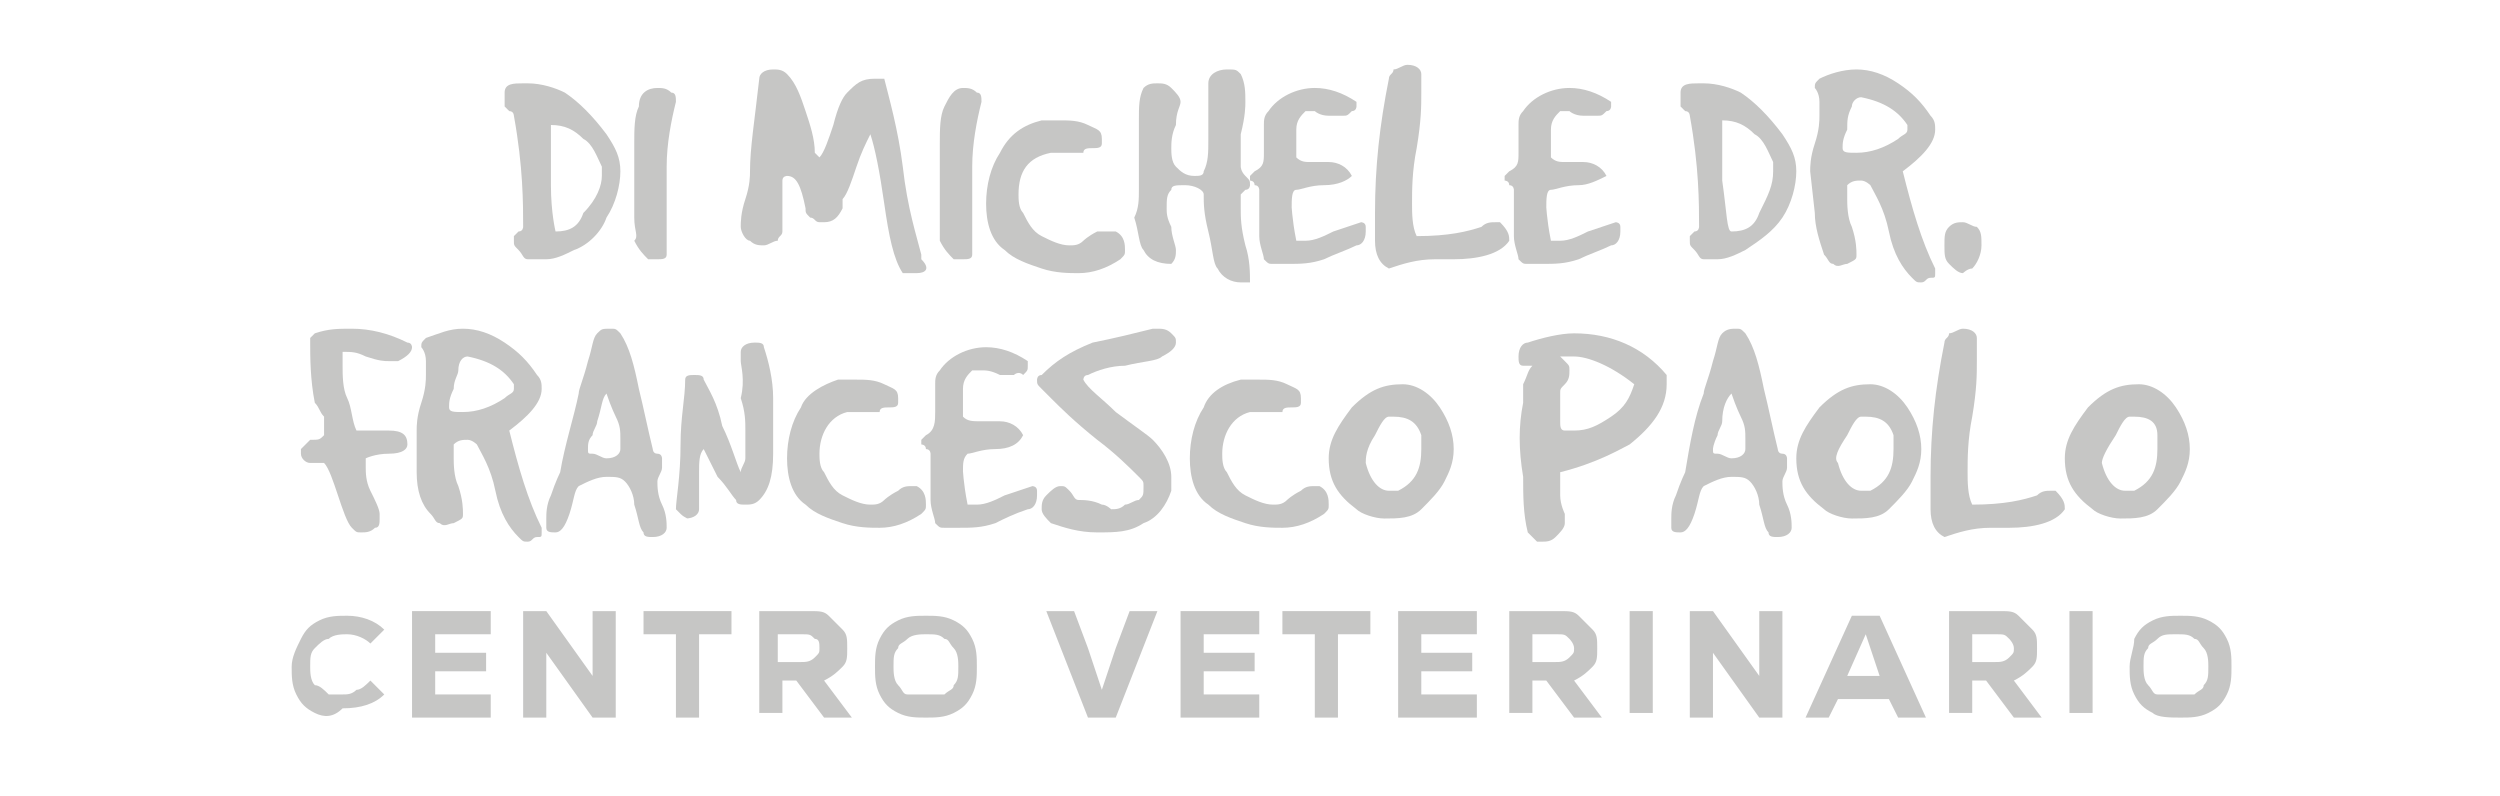 <?xml version="1.0" encoding="UTF-8"?>
<!-- Generator: Adobe Illustrator 24.1.2, SVG Export Plug-In . SVG Version: 6.00 Build 0)  -->
<svg xmlns="http://www.w3.org/2000/svg" xmlns:xlink="http://www.w3.org/1999/xlink" version="1.1" id="Livello_1" x="0px" y="0px" viewBox="0 0 54 17.2" style="enable-background:new 0 0 54 17.2;" xml:space="preserve">
<style type="text/css">
	.st0{fill:#C6C6C5;}
</style>
<path class="st0" d="M11.4,5.6c-0.1,0-0.1-0.1-0.2-0.2c-0.1-0.1-0.1-0.1-0.1-0.2c0,0,0,0,0-0.1c0,0,0.1-0.1,0.1-0.1  c0.1,0,0.1-0.1,0.1-0.1c0-0.5,0-1.3-0.2-2.4c0,0,0-0.1-0.1-0.1l-0.1-0.1V2c0-0.2,0.2-0.2,0.4-0.2c0,0,0.1,0,0.1,0  c0.3,0,0.6,0.1,0.8,0.2c0.3,0.2,0.6,0.5,0.9,0.9c0.2,0.3,0.3,0.5,0.3,0.8c0,0.3-0.1,0.7-0.3,1C13,5,12.7,5.3,12.4,5.4  c-0.2,0.1-0.4,0.2-0.6,0.2C11.6,5.6,11.5,5.6,11.4,5.6 M12,5C12,5,12.1,5,12,5c0.3,0,0.5-0.1,0.6-0.4C12.9,4.3,13,4,13,3.8  c0-0.1,0-0.2,0-0.2c-0.1-0.2-0.2-0.5-0.4-0.6c-0.2-0.2-0.4-0.3-0.7-0.3c0,0.2,0,0.6,0,1.3C11.9,4.6,12,5,12,5"></path>
<path class="st0" d="M13.7,4.7c0,0,0-0.3,0-0.8c0-0.3,0-0.6,0-0.8c0-0.3,0-0.6,0.1-0.8c0-0.3,0.2-0.4,0.4-0.4c0.1,0,0.2,0,0.3,0.1  c0.1,0,0.1,0.1,0.1,0.2c0,0,0,0,0,0c-0.1,0.4-0.2,0.9-0.2,1.4c0,0.2,0,0.5,0,1c0,0.4,0,0.7,0,0.9c0,0.1-0.1,0.1-0.2,0.1  c-0.1,0-0.1,0-0.2,0c-0.1-0.1-0.2-0.2-0.3-0.4C13.8,5.1,13.7,5,13.7,4.7"></path>
<path class="st0" d="M19.8,5.9c-0.2,0-0.3,0-0.3,0c-0.2-0.3-0.3-0.8-0.4-1.5c-0.1-0.7-0.2-1.2-0.3-1.5c-0.1,0.2-0.2,0.4-0.3,0.7  c-0.1,0.3-0.2,0.6-0.3,0.7c0,0,0,0.1,0,0.1c0,0.1,0,0.1,0,0.1c-0.1,0.2-0.2,0.3-0.4,0.3c-0.1,0-0.1,0-0.1,0c-0.1,0-0.1-0.1-0.2-0.1  c-0.1-0.1-0.1-0.1-0.1-0.2C17.3,4,17.2,3.8,17,3.8c0,0-0.1,0-0.1,0.1c0,0,0,0.1,0,0.1c0,0.1,0,0.1,0,0.1c0,0.1,0,0.1,0,0.2  c0,0.1,0,0.2,0,0.2c0,0,0,0.1,0,0.2c0,0.1,0,0.2,0,0.2c0,0,0,0.1,0,0.1c0,0.1-0.1,0.1-0.1,0.2c-0.1,0-0.2,0.1-0.3,0.1  c-0.1,0-0.2,0-0.3-0.1C16.1,5.2,16,5,16,4.9c0-0.1,0-0.3,0.1-0.6c0.1-0.3,0.1-0.5,0.1-0.6c0-0.5,0.1-1.1,0.2-2  c0-0.1,0.1-0.2,0.3-0.2c0.1,0,0.2,0,0.3,0.1c0.2,0.2,0.3,0.5,0.4,0.8c0.1,0.3,0.2,0.6,0.2,0.9c0.1,0.1,0.1,0.1,0.1,0.1  c0.1-0.1,0.2-0.4,0.3-0.7c0.1-0.4,0.2-0.6,0.3-0.7c0.2-0.2,0.3-0.3,0.6-0.3c0.1,0,0.1,0,0.2,0c0.1,0.4,0.3,1.1,0.4,1.9  c0.1,0.9,0.3,1.5,0.4,1.9c0,0,0,0,0,0.1C20.1,5.8,20,5.9,19.8,5.9"></path>
<path class="st0" d="M20.3,4.7c0,0,0-0.3,0-0.8c0-0.3,0-0.6,0-0.8c0-0.3,0-0.6,0.1-0.8s0.2-0.4,0.4-0.4c0.1,0,0.2,0,0.3,0.1  c0.1,0,0.1,0.1,0.1,0.2c0,0,0,0,0,0C21.1,2.6,21,3.1,21,3.6c0,0.2,0,0.5,0,1c0,0.4,0,0.7,0,0.9c0,0.1-0.1,0.1-0.2,0.1  c-0.1,0-0.1,0-0.2,0c-0.1-0.1-0.2-0.2-0.3-0.4C20.3,5.1,20.3,5,20.3,4.7"></path>
<path class="st0" d="M22.5,2.6c0.1,0,0.2,0,0.4,0c0.2,0,0.4,0,0.6,0.1c0.2,0.1,0.3,0.1,0.3,0.3c0,0,0,0.1,0,0.1  c0,0.1-0.1,0.1-0.2,0.1c-0.1,0-0.2,0-0.2,0.1c0,0-0.1,0-0.1,0c-0.1,0-0.1,0-0.3,0c-0.1,0-0.2,0-0.2,0c0,0-0.1,0-0.1,0  C22.2,3.4,22,3.7,22,4.2c0,0.1,0,0.3,0.1,0.4c0.1,0.2,0.2,0.4,0.4,0.5c0.2,0.1,0.4,0.2,0.6,0.2c0.1,0,0.2,0,0.3-0.1  c0,0,0.1-0.1,0.3-0.2C23.8,5,23.9,5,24,5c0,0,0.1,0,0.1,0c0.2,0.1,0.2,0.3,0.2,0.4c0,0.1,0,0.1-0.1,0.2c-0.3,0.2-0.6,0.3-0.9,0.3  c-0.2,0-0.5,0-0.8-0.1c-0.3-0.1-0.6-0.2-0.8-0.4c-0.3-0.2-0.4-0.6-0.4-1c0-0.4,0.1-0.8,0.3-1.1C21.8,2.9,22.1,2.7,22.5,2.6"></path>
<path class="st0" d="M24.6,4.1c0,0,0-0.1,0-0.2c0-0.1,0-0.1,0-0.1c0,0,0-0.1,0-0.2c0-0.1,0-0.2,0-0.2c0-0.1,0-0.2,0-0.4  c0-0.2,0-0.4,0-0.4c0-0.3,0-0.5,0.1-0.7c0.1-0.1,0.2-0.1,0.3-0.1c0.1,0,0.2,0,0.3,0.1c0.1,0.1,0.2,0.2,0.2,0.3  c0,0.1-0.1,0.2-0.1,0.5c-0.1,0.2-0.1,0.4-0.1,0.5c0,0.1,0,0.3,0.1,0.4c0.1,0.1,0.2,0.2,0.4,0.2c0.1,0,0.2,0,0.2-0.1  c0.1-0.2,0.1-0.4,0.1-0.7V2.5V2.3c0-0.2,0-0.3,0-0.5c0-0.2,0.2-0.3,0.4-0.3c0.2,0,0.2,0,0.3,0.1c0.1,0.2,0.1,0.4,0.1,0.6  c0,0.1,0,0.3-0.1,0.7c0,0.3,0,0.5,0,0.7c0,0,0,0.1,0.1,0.2C27,3.9,27,3.9,27,4c0,0,0,0.1-0.1,0.1c-0.1,0.1-0.1,0.1-0.1,0.1  c0,0.1,0,0.2,0,0.3c0,0.2,0,0.4,0.1,0.8c0.1,0.3,0.1,0.6,0.1,0.8c-0.1,0-0.1,0-0.2,0c-0.2,0-0.4-0.1-0.5-0.3  c-0.1-0.1-0.1-0.4-0.2-0.8c-0.1-0.4-0.1-0.6-0.1-0.8c0-0.1-0.2-0.2-0.4-0.2c-0.2,0-0.3,0-0.3,0.1c-0.1,0.1-0.1,0.2-0.1,0.4  c0,0.1,0,0.2,0.1,0.4c0,0.2,0.1,0.4,0.1,0.5c0,0.1,0,0.2-0.1,0.3c-0.3,0-0.5-0.1-0.6-0.3c-0.1-0.1-0.1-0.4-0.2-0.7  C24.6,4.5,24.6,4.3,24.6,4.1"></path>
<path class="st0" d="M27.3,3.3c0-0.1,0-0.2,0-0.3c0-0.2,0-0.3,0-0.3c0-0.1,0-0.2,0.1-0.3c0.2-0.3,0.6-0.5,1-0.5  c0.3,0,0.6,0.1,0.9,0.3c0,0,0,0.1,0,0.1c0,0,0,0.1-0.1,0.1c-0.1,0.1-0.1,0.1-0.2,0.1c-0.1,0-0.2,0-0.3,0c-0.2,0-0.3-0.1-0.3-0.1  c-0.1,0-0.1,0-0.2,0c-0.1,0.1-0.2,0.2-0.2,0.4c0,0,0,0.1,0,0.2c0,0.1,0,0.2,0,0.2c0,0.1,0,0.2,0,0.2c0.1,0.1,0.2,0.1,0.3,0.1  c0,0,0.1,0,0.2,0c0.1,0,0.2,0,0.2,0c0.2,0,0.4,0.1,0.5,0.3C29.1,3.9,28.9,4,28.6,4c-0.3,0-0.5,0.1-0.6,0.1s-0.1,0.2-0.1,0.4  c0-0.1,0,0.2,0.1,0.7c0.1,0,0.1,0,0.2,0c0.2,0,0.4-0.1,0.6-0.2c0.3-0.1,0.6-0.2,0.6-0.2c0,0,0.1,0,0.1,0.1c0,0,0,0.1,0,0.1  c0,0.2-0.1,0.3-0.2,0.3c-0.2,0.1-0.5,0.2-0.7,0.3c-0.3,0.1-0.5,0.1-0.8,0.1c-0.1,0-0.2,0-0.3,0c-0.1,0-0.1,0-0.2-0.1  c0-0.1-0.1-0.3-0.1-0.5c0-0.1,0-0.2,0-0.3c0-0.1,0-0.2,0-0.3c0-0.2,0-0.3,0-0.4c0,0,0-0.1-0.1-0.1c0-0.1-0.1-0.1-0.1-0.1  c0,0,0-0.1,0-0.1l0.1-0.1C27.3,3.6,27.3,3.5,27.3,3.3"></path>
<path class="st0" d="M29.7,4.6c0-1,0.1-1.9,0.3-2.9c0-0.1,0.1-0.1,0.1-0.2c0.1,0,0.2-0.1,0.3-0.1c0.2,0,0.3,0.1,0.3,0.2  c0,0.1,0,0.3,0,0.4c0,0.3,0,0.6-0.1,1.2c-0.1,0.5-0.1,0.9-0.1,1.2c0,0.2,0,0.5,0.1,0.7c0.7,0,1.1-0.1,1.4-0.2  c0.1-0.1,0.2-0.1,0.3-0.1c0.1,0,0.1,0,0.1,0c0.2,0.2,0.2,0.3,0.2,0.4c0,0,0,0,0,0c-0.2,0.3-0.7,0.4-1.2,0.4h-0.4  c-0.4,0-0.7,0.1-1,0.2c-0.2-0.1-0.3-0.3-0.3-0.6c0-0.1,0-0.2,0-0.3C29.7,4.8,29.7,4.7,29.7,4.6"></path>
<path class="st0" d="M32.8,3.3c0-0.1,0-0.2,0-0.3c0-0.2,0-0.3,0-0.3c0-0.1,0-0.2,0.1-0.3c0.2-0.3,0.6-0.5,1-0.5  c0.3,0,0.6,0.1,0.9,0.3c0,0,0,0.1,0,0.1c0,0,0,0.1-0.1,0.1c-0.1,0.1-0.1,0.1-0.2,0.1c-0.1,0-0.2,0-0.3,0c-0.2,0-0.3-0.1-0.3-0.1  c-0.1,0-0.1,0-0.2,0c-0.1,0.1-0.2,0.2-0.2,0.4c0,0,0,0.1,0,0.2c0,0.1,0,0.2,0,0.2c0,0.1,0,0.2,0,0.2c0.1,0.1,0.2,0.1,0.3,0.1  c0,0,0.1,0,0.2,0c0.1,0,0.2,0,0.2,0c0.2,0,0.4,0.1,0.5,0.3C34.5,3.9,34.3,4,34.1,4c-0.3,0-0.5,0.1-0.6,0.1s-0.1,0.2-0.1,0.4  c0-0.1,0,0.2,0.1,0.7c0.1,0,0.1,0,0.2,0c0.2,0,0.4-0.1,0.6-0.2c0.3-0.1,0.6-0.2,0.6-0.2c0,0,0.1,0,0.1,0.1c0,0,0,0.1,0,0.1  c0,0.2-0.1,0.3-0.2,0.3c-0.2,0.1-0.5,0.2-0.7,0.3c-0.3,0.1-0.5,0.1-0.8,0.1c-0.1,0-0.2,0-0.3,0c-0.1,0-0.1,0-0.2-0.1  c0-0.1-0.1-0.3-0.1-0.5c0-0.1,0-0.2,0-0.3c0-0.1,0-0.2,0-0.3c0-0.2,0-0.3,0-0.4c0,0,0-0.1-0.1-0.1c0-0.1-0.1-0.1-0.1-0.1  c0,0,0-0.1,0-0.1l0.1-0.1C32.8,3.6,32.8,3.5,32.8,3.3"></path>
<path class="st0" d="M36.8,5.6c-0.1,0-0.1-0.1-0.2-0.2c-0.1-0.1-0.1-0.1-0.1-0.2c0,0,0,0,0-0.1c0,0,0.1-0.1,0.1-0.1  c0.1,0,0.1-0.1,0.1-0.1c0-0.5,0-1.3-0.2-2.4c0,0,0-0.1-0.1-0.1l-0.1-0.1V2c0-0.2,0.2-0.2,0.4-0.2c0,0,0.1,0,0.1,0  c0.3,0,0.6,0.1,0.8,0.2c0.3,0.2,0.6,0.5,0.9,0.9c0.2,0.3,0.3,0.5,0.3,0.8c0,0.3-0.1,0.7-0.3,1c-0.2,0.3-0.5,0.5-0.8,0.7  c-0.2,0.1-0.4,0.2-0.6,0.2C37,5.6,36.9,5.6,36.8,5.6 M37.4,5C37.4,5,37.4,5,37.4,5c0.3,0,0.5-0.1,0.6-0.4c0.2-0.4,0.3-0.6,0.3-0.9  c0-0.1,0-0.2,0-0.2c-0.1-0.2-0.2-0.5-0.4-0.6c-0.2-0.2-0.4-0.3-0.7-0.3c0,0.2,0,0.6,0,1.3C37.3,4.6,37.3,5,37.4,5"></path>
<path class="st0" d="M39.1,3.7c0-0.1,0-0.3,0.1-0.6c0.1-0.3,0.1-0.5,0.1-0.6c0-0.1,0-0.2,0-0.3c0-0.2-0.1-0.3-0.1-0.3  c0-0.1,0-0.1,0.1-0.2c0.2-0.1,0.5-0.2,0.8-0.2c0.3,0,0.6,0.1,0.9,0.3c0.3,0.2,0.5,0.4,0.7,0.7c0.1,0.1,0.1,0.2,0.1,0.3  c0,0.3-0.3,0.6-0.7,0.9c0.2,0.8,0.4,1.5,0.7,2.1c0,0,0,0,0,0.1c0,0.1,0,0.1-0.1,0.1c-0.1,0-0.1,0.1-0.2,0.1c-0.1,0-0.1,0-0.2-0.1  c-0.2-0.2-0.4-0.5-0.5-1c-0.1-0.5-0.3-0.8-0.4-1c0,0-0.1-0.1-0.2-0.1c-0.1,0-0.2,0-0.3,0.1c0,0.1,0,0.2,0,0.3c0,0.1,0,0.4,0.1,0.6  c0.1,0.3,0.1,0.5,0.1,0.6c0,0.1,0,0.1-0.2,0.2c-0.1,0-0.2,0.1-0.3,0c-0.1,0-0.1-0.1-0.2-0.2c-0.1-0.3-0.2-0.6-0.2-0.9 M39.9,2.8  c-0.1,0.2-0.1,0.3-0.1,0.4c0,0.1,0.1,0.1,0.3,0.1c0.3,0,0.6-0.1,0.9-0.3c0.1-0.1,0.2-0.1,0.2-0.2c0,0,0,0,0-0.1  c-0.2-0.3-0.5-0.5-1-0.6c-0.1,0-0.2,0.1-0.2,0.2C39.9,2.5,39.9,2.6,39.9,2.8"></path>
<path class="st0" d="M42.7,4.9c0.1,0.1,0.1,0.2,0.1,0.4c0,0.2-0.1,0.4-0.2,0.5c-0.1,0-0.2,0.1-0.2,0.1c-0.1,0-0.2-0.1-0.3-0.2  C42,5.6,42,5.5,42,5.3c0-0.2,0-0.3,0.1-0.4c0.1-0.1,0.2-0.1,0.3-0.1C42.5,4.8,42.6,4.9,42.7,4.9"></path>
<path class="st0" d="M6.8,8.7C6.7,8.2,6.7,7.7,6.7,7.4c0,0,0-0.1,0-0.1c0,0,0.1-0.1,0.1-0.1c0.3-0.1,0.5-0.1,0.8-0.1  c0.4,0,0.8,0.1,1.2,0.3c0.1,0,0.1,0.1,0.1,0.1c0,0.1-0.1,0.2-0.3,0.3c-0.1,0-0.1,0-0.2,0c-0.1,0-0.2,0-0.5-0.1  C7.7,7.6,7.6,7.6,7.4,7.6c0,0.1,0,0.2,0,0.3c0,0.2,0,0.5,0.1,0.7c0.1,0.2,0.1,0.5,0.2,0.7c0.1,0,0.2,0,0.3,0c0.2,0,0.3,0,0.4,0  c0.3,0,0.4,0.1,0.4,0.3c0,0.1-0.1,0.2-0.4,0.2c-0.3,0-0.5,0.1-0.5,0.1c0,0.1,0,0.1,0,0.2c0,0.1,0,0.3,0.1,0.5  c0.1,0.2,0.2,0.4,0.2,0.5c0,0,0,0.1,0,0.1c0,0.1,0,0.2-0.1,0.2c-0.1,0.1-0.2,0.1-0.3,0.1c-0.1,0-0.1,0-0.2-0.1  c-0.1-0.1-0.2-0.4-0.3-0.7c-0.1-0.3-0.2-0.6-0.3-0.7c0,0,0,0,0,0c0,0,0,0-0.1,0c-0.1,0-0.1,0-0.2,0c-0.1,0-0.2-0.1-0.2-0.2  c0,0,0-0.1,0-0.1c0,0,0.1-0.1,0.2-0.2C6.9,9.5,6.9,9.5,7,9.4c0,0,0-0.1,0-0.1c0-0.1,0-0.2,0-0.3C6.9,8.9,6.9,8.8,6.8,8.7"></path>
<path class="st0" d="M9,9.3c0-0.1,0-0.3,0.1-0.6c0.1-0.3,0.1-0.5,0.1-0.6c0-0.1,0-0.2,0-0.3c0-0.2-0.1-0.3-0.1-0.3  c0-0.1,0-0.1,0.1-0.2C9.5,7.2,9.7,7.1,10,7.1c0.3,0,0.6,0.1,0.9,0.3c0.3,0.2,0.5,0.4,0.7,0.7c0.1,0.1,0.1,0.2,0.1,0.3  c0,0.3-0.3,0.6-0.7,0.9c0.2,0.8,0.4,1.5,0.7,2.1c0,0,0,0,0,0.1c0,0.1,0,0.1-0.1,0.1c-0.1,0-0.1,0.1-0.2,0.1c-0.1,0-0.1,0-0.2-0.1  c-0.2-0.2-0.4-0.5-0.5-1c-0.1-0.5-0.3-0.8-0.4-1c0,0-0.1-0.1-0.2-0.1c-0.1,0-0.2,0-0.3,0.1c0,0.1,0,0.2,0,0.3c0,0.1,0,0.4,0.1,0.6  c0.1,0.3,0.1,0.5,0.1,0.6c0,0.1,0,0.1-0.2,0.2c-0.1,0-0.2,0.1-0.3,0c-0.1,0-0.1-0.1-0.2-0.2C9.1,10.9,9,10.6,9,10.2 M9.8,8.4  C9.7,8.6,9.7,8.7,9.7,8.8c0,0.1,0.1,0.1,0.3,0.1c0.3,0,0.6-0.1,0.9-0.3c0.1-0.1,0.2-0.1,0.2-0.2c0,0,0,0,0-0.1  c-0.2-0.3-0.5-0.5-1-0.6C10,7.7,9.9,7.8,9.9,8C9.9,8.1,9.8,8.2,9.8,8.4"></path>
<path class="st0" d="M12.5,8.5c0-0.1,0.1-0.3,0.2-0.7c0.1-0.3,0.1-0.5,0.2-0.6c0.1-0.1,0.1-0.1,0.3-0.1c0.1,0,0.1,0,0.2,0.1  c0.2,0.3,0.3,0.7,0.4,1.2c0.1,0.4,0.2,0.9,0.3,1.3c0,0,0,0.1,0.1,0.1c0.1,0,0.1,0.1,0.1,0.1c0,0,0,0.1,0,0.1c0,0,0,0.1,0,0.1  c0,0.1-0.1,0.2-0.1,0.3c0,0.1,0,0.3,0.1,0.5c0.1,0.2,0.1,0.4,0.1,0.5c0,0.1-0.1,0.2-0.3,0.2c-0.1,0-0.2,0-0.2-0.1  c-0.1-0.1-0.1-0.3-0.2-0.6c0-0.2-0.1-0.4-0.2-0.5c-0.1-0.1-0.2-0.1-0.4-0.1c-0.2,0-0.4,0.1-0.6,0.2c-0.1,0.1-0.1,0.3-0.2,0.6  c-0.1,0.3-0.2,0.4-0.3,0.4c-0.1,0-0.2,0-0.2-0.1c0-0.1,0-0.1,0-0.2c0-0.1,0-0.3,0.1-0.5c0.1-0.3,0.2-0.5,0.2-0.5  C12.2,9.6,12.4,9,12.5,8.5 M12.9,9.1c0,0.1-0.1,0.2-0.1,0.3c-0.1,0.1-0.1,0.2-0.1,0.3c0,0.1,0,0.1,0.1,0.1c0.1,0,0.2,0.1,0.3,0.1  c0.2,0,0.3-0.1,0.3-0.2c0-0.1,0-0.2,0-0.2c0-0.2,0-0.3-0.1-0.5c0,0-0.1-0.2-0.2-0.5C13,8.6,13,8.8,12.9,9.1"></path>
<path class="st0" d="M14.7,11.1c0,0-0.1-0.1-0.1-0.1c0-0.2,0.1-0.7,0.1-1.4c0-0.6,0.1-1,0.1-1.4c0-0.1,0.1-0.1,0.2-0.1  c0.1,0,0.2,0,0.2,0.1c0.1,0.2,0.3,0.5,0.4,1c0.2,0.4,0.3,0.8,0.4,1c0-0.1,0.1-0.2,0.1-0.3c0-0.1,0-0.2,0-0.3c0-0.2,0-0.3,0-0.3  c0-0.2,0-0.4-0.1-0.7C16.1,8.2,16,7.9,16,7.8c0-0.1,0-0.1,0-0.2c0-0.1,0.1-0.2,0.3-0.2c0.1,0,0.2,0,0.2,0.1c0.1,0.3,0.2,0.7,0.2,1.1  c0,0.2,0,0.6,0,1.2c0,0.5-0.1,0.8-0.3,1c-0.1,0.1-0.2,0.1-0.3,0.1c-0.1,0-0.2,0-0.2-0.1c-0.1-0.1-0.2-0.3-0.4-0.5  c-0.1-0.2-0.2-0.4-0.3-0.6c-0.1,0.1-0.1,0.3-0.1,0.5c0,0.1,0,0.1,0,0.2c0,0.1,0,0.2,0,0.2c0,0.2,0,0.3,0,0.4c0,0.1-0.1,0.2-0.3,0.2  C14.9,11.2,14.8,11.2,14.7,11.1"></path>
<path class="st0" d="M18.1,8.2c0.1,0,0.2,0,0.4,0c0.2,0,0.4,0,0.6,0.1c0.2,0.1,0.3,0.1,0.3,0.3c0,0,0,0.1,0,0.1  c0,0.1-0.1,0.1-0.2,0.1c-0.1,0-0.2,0-0.2,0.1c0,0-0.1,0-0.1,0c-0.1,0-0.1,0-0.3,0c-0.1,0-0.2,0-0.2,0c0,0-0.1,0-0.1,0  c-0.4,0.1-0.6,0.5-0.6,0.9c0,0.1,0,0.3,0.1,0.4c0.1,0.2,0.2,0.4,0.4,0.5c0.2,0.1,0.4,0.2,0.6,0.2c0.1,0,0.2,0,0.3-0.1  c0,0,0.1-0.1,0.3-0.2c0.1-0.1,0.2-0.1,0.3-0.1c0,0,0.1,0,0.1,0c0.2,0.1,0.2,0.3,0.2,0.4c0,0.1,0,0.1-0.1,0.2  c-0.3,0.2-0.6,0.3-0.9,0.3c-0.2,0-0.5,0-0.8-0.1c-0.3-0.1-0.6-0.2-0.8-0.4c-0.3-0.2-0.4-0.6-0.4-1c0-0.4,0.1-0.8,0.3-1.1  C17.4,8.5,17.8,8.3,18.1,8.2"></path>
<path class="st0" d="M20.2,8.9c0-0.1,0-0.2,0-0.3c0-0.2,0-0.3,0-0.3c0-0.1,0-0.2,0.1-0.3c0.2-0.3,0.6-0.5,1-0.5  c0.3,0,0.6,0.1,0.9,0.3c0,0,0,0.1,0,0.1c0,0.1,0,0.1-0.1,0.2C22,8,21.9,8.1,21.9,8.1c-0.1,0-0.2,0-0.3,0C21.4,8,21.3,8,21.2,8  c-0.1,0-0.1,0-0.2,0c-0.1,0.1-0.2,0.2-0.2,0.4c0,0,0,0.1,0,0.2c0,0.1,0,0.2,0,0.2c0,0.1,0,0.2,0,0.2c0.1,0.1,0.2,0.1,0.4,0.1  c0,0,0.1,0,0.2,0c0.1,0,0.2,0,0.2,0c0.2,0,0.4,0.1,0.5,0.3c-0.1,0.2-0.3,0.3-0.6,0.3c-0.3,0-0.5,0.1-0.6,0.1  c-0.1,0.1-0.1,0.2-0.1,0.4c0-0.1,0,0.2,0.1,0.7c0.1,0,0.1,0,0.2,0c0.2,0,0.4-0.1,0.6-0.2c0.3-0.1,0.6-0.2,0.6-0.2c0,0,0.1,0,0.1,0.1  c0,0,0,0.1,0,0.1c0,0.2-0.1,0.3-0.2,0.3c-0.3,0.1-0.5,0.2-0.7,0.3c-0.3,0.1-0.5,0.1-0.8,0.1c-0.1,0-0.2,0-0.3,0  c-0.1,0-0.1,0-0.2-0.1c0-0.1-0.1-0.3-0.1-0.5c0-0.1,0-0.2,0-0.3c0-0.1,0-0.2,0-0.3c0-0.2,0-0.3,0-0.4c0,0,0-0.1-0.1-0.1  c0-0.1-0.1-0.1-0.1-0.1c0,0,0-0.1,0-0.1l0.1-0.1C20.2,9.3,20.2,9.1,20.2,8.9"></path>
<path class="st0" d="M22.7,8.6c-0.1-0.1-0.1-0.1-0.2-0.2c-0.1-0.1-0.1-0.1-0.1-0.2c0,0,0-0.1,0.1-0.1c0.3-0.3,0.6-0.5,1.1-0.7  c0.5-0.1,0.9-0.2,1.3-0.3c0,0,0.1,0,0.1,0c0.1,0,0.2,0,0.3,0.1c0.1,0.1,0.1,0.1,0.1,0.2c0,0.1-0.1,0.2-0.3,0.3  c-0.1,0.1-0.4,0.1-0.8,0.2c-0.3,0-0.6,0.1-0.8,0.2c-0.1,0-0.1,0.1-0.1,0.1c0,0,0,0,0,0c0.1,0.2,0.4,0.4,0.7,0.7  c0.4,0.3,0.7,0.5,0.8,0.6c0.2,0.2,0.4,0.5,0.4,0.8c0,0.1,0,0.2,0,0.3c-0.1,0.3-0.3,0.6-0.6,0.7c-0.3,0.2-0.6,0.2-1,0.2  c-0.4,0-0.7-0.1-1-0.2c-0.1-0.1-0.2-0.2-0.2-0.3c0-0.1,0-0.2,0.1-0.3c0.1-0.1,0.2-0.2,0.3-0.2c0.1,0,0.1,0,0.2,0.1  c0.1,0.1,0.1,0.2,0.2,0.2c0.1,0,0.3,0,0.5,0.1c0.1,0,0.2,0.1,0.2,0.1c0.1,0,0.2,0,0.3-0.1c0.1,0,0.2-0.1,0.3-0.1  c0.1-0.1,0.1-0.1,0.1-0.3c0-0.1,0-0.1-0.1-0.2c-0.2-0.2-0.5-0.5-0.9-0.8C23.2,9.1,22.9,8.8,22.7,8.6"></path>
<path class="st0" d="M26.8,8.2c0.1,0,0.2,0,0.4,0c0.2,0,0.4,0,0.6,0.1c0.2,0.1,0.3,0.1,0.3,0.3c0,0,0,0.1,0,0.1  c0,0.1-0.1,0.1-0.2,0.1c-0.1,0-0.2,0-0.2,0.1c0,0-0.1,0-0.1,0c-0.1,0-0.1,0-0.3,0c-0.1,0-0.2,0-0.2,0c0,0-0.1,0-0.1,0  c-0.4,0.1-0.6,0.5-0.6,0.9c0,0.1,0,0.3,0.1,0.4c0.1,0.2,0.2,0.4,0.4,0.5c0.2,0.1,0.4,0.2,0.6,0.2c0.1,0,0.2,0,0.3-0.1  c0,0,0.1-0.1,0.3-0.2c0.1-0.1,0.2-0.1,0.3-0.1c0,0,0.1,0,0.1,0c0.2,0.1,0.2,0.3,0.2,0.4c0,0.1,0,0.1-0.1,0.2  c-0.3,0.2-0.6,0.3-0.9,0.3c-0.2,0-0.5,0-0.8-0.1c-0.3-0.1-0.6-0.2-0.8-0.4c-0.3-0.2-0.4-0.6-0.4-1c0-0.4,0.1-0.8,0.3-1.1  C26.1,8.5,26.4,8.3,26.8,8.2"></path>
<path class="st0" d="M30.3,8.3c0.3,0,0.6,0.2,0.8,0.5c0.2,0.3,0.3,0.6,0.3,0.9c0,0.3-0.1,0.5-0.2,0.7c-0.1,0.2-0.3,0.4-0.5,0.6  c-0.2,0.2-0.5,0.2-0.8,0.2c-0.2,0-0.5-0.1-0.6-0.2c-0.4-0.3-0.6-0.6-0.6-1.1c0-0.4,0.2-0.7,0.5-1.1C29.6,8.4,29.9,8.3,30.3,8.3   M29.5,10c0.1,0.4,0.3,0.6,0.5,0.6c0.1,0,0.1,0,0.2,0c0.4-0.2,0.5-0.5,0.5-0.9c0-0.1,0-0.2,0-0.3C30.6,9.1,30.4,9,30.1,9  c0,0-0.1,0-0.1,0c-0.1,0-0.2,0.2-0.3,0.4C29.5,9.7,29.5,9.9,29.5,10"></path>
<path class="st0" d="M32.9,8.7c0-0.2,0-0.3,0-0.4C33,8.1,33,8,33.1,7.9c0,0-0.1,0-0.1,0s-0.1,0-0.1,0c-0.1,0-0.1-0.1-0.1-0.2  c0-0.2,0.1-0.3,0.2-0.3c0.3-0.1,0.7-0.2,1-0.2c0.8,0,1.5,0.3,2,0.9c0,0.1,0,0.1,0,0.2c0,0.5-0.3,0.9-0.8,1.3  c-0.2,0.1-0.7,0.4-1.5,0.6c0,0.1,0,0.3,0,0.5c0,0.2,0.1,0.4,0.1,0.4c0,0.1,0,0.1,0,0.2c0,0.1-0.1,0.2-0.2,0.3  c-0.1,0.1-0.2,0.1-0.3,0.1c0,0-0.1,0-0.1,0l-0.2-0.2c-0.1-0.4-0.1-0.8-0.1-1.2C32.8,9.7,32.8,9.2,32.9,8.7 M33.7,8.5  c0,0.1,0,0.2,0,0.3c0,0.1,0,0.2,0,0.3c0,0.1,0,0.2,0.1,0.2c0.1,0,0.2,0,0.2,0c0.3,0,0.5-0.1,0.8-0.3c0.3-0.2,0.4-0.4,0.5-0.7  c-0.5-0.4-1-0.6-1.3-0.6c-0.1,0-0.2,0-0.3,0c0,0,0,0,0.1,0.1c0.1,0.1,0.1,0.1,0.1,0.2c0,0.1,0,0.2-0.1,0.3  C33.7,8.4,33.7,8.4,33.7,8.5"></path>
<path class="st0" d="M36.8,8.5c0-0.1,0.1-0.3,0.2-0.7c0.1-0.3,0.1-0.5,0.2-0.6c0.1-0.1,0.2-0.1,0.3-0.1c0.1,0,0.1,0,0.2,0.1  c0.2,0.3,0.3,0.7,0.4,1.2c0.1,0.4,0.2,0.9,0.3,1.3c0,0,0,0.1,0.1,0.1c0.1,0,0.1,0.1,0.1,0.1c0,0,0,0.1,0,0.1c0,0,0,0.1,0,0.1  c0,0.1-0.1,0.2-0.1,0.3c0,0.1,0,0.3,0.1,0.5c0.1,0.2,0.1,0.4,0.1,0.5c0,0.1-0.1,0.2-0.3,0.2c-0.1,0-0.2,0-0.2-0.1  c-0.1-0.1-0.1-0.3-0.2-0.6c0-0.2-0.1-0.4-0.2-0.5c-0.1-0.1-0.2-0.1-0.4-0.1c-0.2,0-0.4,0.1-0.6,0.2c-0.1,0.1-0.1,0.3-0.2,0.6  c-0.1,0.3-0.2,0.4-0.3,0.4c-0.1,0-0.2,0-0.2-0.1c0-0.1,0-0.1,0-0.2c0-0.1,0-0.3,0.1-0.5c0.1-0.3,0.2-0.5,0.2-0.5  C36.5,9.6,36.6,9,36.8,8.5 M37.2,9.1c0,0.1-0.1,0.2-0.1,0.3C37,9.6,37,9.7,37,9.7c0,0.1,0,0.1,0.1,0.1c0.1,0,0.2,0.1,0.3,0.1  c0.2,0,0.3-0.1,0.3-0.2c0-0.1,0-0.2,0-0.2c0-0.2,0-0.3-0.1-0.5c0,0-0.1-0.2-0.2-0.5C37.3,8.6,37.2,8.8,37.2,9.1"></path>
<path class="st0" d="M40.4,8.3c0.3,0,0.6,0.2,0.8,0.5c0.2,0.3,0.3,0.6,0.3,0.9c0,0.3-0.1,0.5-0.2,0.7c-0.1,0.2-0.3,0.4-0.5,0.6  c-0.2,0.2-0.5,0.2-0.8,0.2c-0.2,0-0.5-0.1-0.6-0.2c-0.4-0.3-0.6-0.6-0.6-1.1c0-0.4,0.2-0.7,0.5-1.1C39.7,8.4,40,8.3,40.4,8.3   M39.7,10c0.1,0.4,0.3,0.6,0.5,0.6c0.1,0,0.1,0,0.2,0c0.4-0.2,0.5-0.5,0.5-0.9c0-0.1,0-0.2,0-0.3C40.8,9.1,40.6,9,40.3,9  c0,0-0.1,0-0.1,0c-0.1,0-0.2,0.2-0.3,0.4C39.7,9.7,39.6,9.9,39.7,10"></path>
<path class="st0" d="M41.7,10.3c0-1,0.1-1.9,0.3-2.9c0-0.1,0.1-0.1,0.1-0.2c0.1,0,0.2-0.1,0.3-0.1c0.2,0,0.3,0.1,0.3,0.2  c0,0.1,0,0.3,0,0.5c0,0.3,0,0.6-0.1,1.2c-0.1,0.5-0.1,0.9-0.1,1.2c0,0.2,0,0.5,0.1,0.7c0.7,0,1.1-0.1,1.4-0.2  c0.1-0.1,0.2-0.1,0.3-0.1c0.1,0,0.1,0,0.1,0c0.2,0.2,0.2,0.3,0.2,0.4c0,0,0,0,0,0c-0.2,0.3-0.7,0.4-1.2,0.4h-0.4  c-0.4,0-0.7,0.1-1,0.2c-0.2-0.1-0.3-0.3-0.3-0.6c0-0.1,0-0.2,0-0.3C41.7,10.4,41.7,10.3,41.7,10.3"></path>
<path class="st0" d="M46.2,8.3c0.3,0,0.6,0.2,0.8,0.5c0.2,0.3,0.3,0.6,0.3,0.9c0,0.3-0.1,0.5-0.2,0.7c-0.1,0.2-0.3,0.4-0.5,0.6  c-0.2,0.2-0.5,0.2-0.8,0.2c-0.2,0-0.5-0.1-0.6-0.2c-0.4-0.3-0.6-0.6-0.6-1.1c0-0.4,0.2-0.7,0.5-1.1C45.5,8.4,45.8,8.3,46.2,8.3   M45.4,10c0.1,0.4,0.3,0.6,0.5,0.6c0.1,0,0.1,0,0.2,0c0.4-0.2,0.5-0.5,0.5-0.9c0-0.1,0-0.2,0-0.3C46.6,9.1,46.4,9,46.1,9  c0,0-0.1,0-0.1,0c-0.1,0-0.2,0.2-0.3,0.4C45.5,9.7,45.4,9.9,45.4,10"></path>
<path class="st0" d="M6.8,15.4c-0.2-0.1-0.3-0.2-0.4-0.4c-0.1-0.2-0.1-0.4-0.1-0.6c0-0.2,0.1-0.4,0.2-0.6c0.1-0.2,0.2-0.3,0.4-0.4  c0.2-0.1,0.4-0.1,0.6-0.1c0.3,0,0.6,0.1,0.8,0.3l-0.3,0.3c-0.1-0.1-0.3-0.2-0.5-0.2c-0.1,0-0.3,0-0.4,0.1C7,13.8,6.9,13.9,6.8,14  c-0.1,0.1-0.1,0.2-0.1,0.4c0,0.1,0,0.3,0.1,0.4C6.9,14.8,7,14.9,7.1,15C7.2,15,7.3,15,7.4,15c0.1,0,0.2,0,0.3-0.1  c0.1,0,0.2-0.1,0.3-0.2l0.3,0.3c-0.2,0.2-0.5,0.3-0.9,0.3C7.2,15.5,7,15.5,6.8,15.4"></path>
<polyline class="st0" points="9.4,15 10.6,15 10.6,15.5 8.9,15.5 8.9,13.2 10.6,13.2 10.6,13.7 9.4,13.7 9.4,14.1 10.5,14.1   10.5,14.5 9.4,14.5 "></polyline>
<polyline class="st0" points="12.8,13.2 13.3,13.2 13.3,15.5 12.8,15.5 11.8,14.1 11.8,14.7 11.8,15.5 11.3,15.5 11.3,13.2   11.8,13.2 12.8,14.6 12.8,14 "></polyline>
<polyline class="st0" points="15.8,13.2 15.8,13.7 15.1,13.7 15.1,15.5 14.6,15.5 14.6,13.7 13.9,13.7 13.9,13.2 "></polyline>
<path class="st0" d="M17.2,14.7h-0.3v0.7h-0.5v-2.2h1.1c0.2,0,0.3,0,0.4,0.1c0.1,0.1,0.2,0.2,0.3,0.3c0.1,0.1,0.1,0.2,0.1,0.4  c0,0.2,0,0.3-0.1,0.4c-0.1,0.1-0.2,0.2-0.4,0.3l0.6,0.8h-0.6 M17.6,13.8c-0.1-0.1-0.1-0.1-0.3-0.1h-0.5v0.6h0.5c0.1,0,0.2,0,0.3-0.1  c0.1-0.1,0.1-0.1,0.1-0.2C17.7,13.9,17.7,13.8,17.6,13.8"></path>
<path class="st0" d="M19.4,15.4c-0.2-0.1-0.3-0.2-0.4-0.4c-0.1-0.2-0.1-0.4-0.1-0.6c0-0.2,0-0.4,0.1-0.6c0.1-0.2,0.2-0.3,0.4-0.4  c0.2-0.1,0.4-0.1,0.6-0.1c0.2,0,0.4,0,0.6,0.1c0.2,0.1,0.3,0.2,0.4,0.4c0.1,0.2,0.1,0.4,0.1,0.6c0,0.2,0,0.4-0.1,0.6  c-0.1,0.2-0.2,0.3-0.4,0.4c-0.2,0.1-0.4,0.1-0.6,0.1C19.8,15.5,19.6,15.5,19.4,15.4 M20.4,15c0.1-0.1,0.2-0.1,0.2-0.2  c0.1-0.1,0.1-0.2,0.1-0.4c0-0.1,0-0.3-0.1-0.4s-0.1-0.2-0.2-0.2c-0.1-0.1-0.2-0.1-0.4-0.1c-0.1,0-0.3,0-0.4,0.1  c-0.1,0.1-0.2,0.1-0.2,0.2c-0.1,0.1-0.1,0.2-0.1,0.4c0,0.1,0,0.3,0.1,0.4c0.1,0.1,0.1,0.2,0.2,0.2C19.8,15,19.9,15,20,15  C20.2,15,20.3,15,20.4,15"></path>
<polyline class="st0" points="24.4,13.2 25,13.2 24.1,15.5 23.5,15.5 22.6,13.2 23.2,13.2 23.5,14 23.8,14.9 24.1,14 "></polyline>
<polyline class="st0" points="26,15 27.2,15 27.2,15.5 25.5,15.5 25.5,13.2 27.2,13.2 27.2,13.7 26,13.7 26,14.1 27.1,14.1   27.1,14.5 26,14.5 "></polyline>
<polyline class="st0" points="29.6,13.2 29.6,13.7 28.9,13.7 28.9,15.5 28.4,15.5 28.4,13.7 27.7,13.7 27.7,13.2 "></polyline>
<polyline class="st0" points="30.7,15 31.9,15 31.9,15.5 30.2,15.5 30.2,13.2 31.9,13.2 31.9,13.7 30.7,13.7 30.7,14.1 31.8,14.1   31.8,14.5 30.7,14.5 "></polyline>
<path class="st0" d="M33.4,14.7h-0.3v0.7h-0.5v-2.2h1.1c0.2,0,0.3,0,0.4,0.1c0.1,0.1,0.2,0.2,0.3,0.3c0.1,0.1,0.1,0.2,0.1,0.4  c0,0.2,0,0.3-0.1,0.4c-0.1,0.1-0.2,0.2-0.4,0.3l0.6,0.8H34 M33.9,13.8c-0.1-0.1-0.1-0.1-0.3-0.1h-0.5v0.6h0.5c0.1,0,0.2,0,0.3-0.1  c0.1-0.1,0.1-0.1,0.1-0.2C34,13.9,33.9,13.8,33.9,13.8"></path>
<rect x="35.2" y="13.2" class="st0" width="0.5" height="2.2"></rect>
<polyline class="st0" points="38,13.2 38.5,13.2 38.5,15.5 38,15.5 37,14.1 37,14.7 37,15.5 36.5,15.5 36.5,13.2 37,13.2 38,14.6   38,14 "></polyline>
<path class="st0" d="M41,15.5l-0.2-0.4h-1.1l-0.2,0.4H39l1-2.2h0.6l1,2.2 M40.3,13.7l-0.4,0.9h0.7L40.3,13.7z"></path>
<path class="st0" d="M42.9,14.7h-0.3v0.7h-0.5v-2.2h1.1c0.2,0,0.3,0,0.4,0.1c0.1,0.1,0.2,0.2,0.3,0.3c0.1,0.1,0.1,0.2,0.1,0.4  c0,0.2,0,0.3-0.1,0.4c-0.1,0.1-0.2,0.2-0.4,0.3l0.6,0.8h-0.6 M43.4,13.8c-0.1-0.1-0.1-0.1-0.3-0.1h-0.5v0.6h0.5c0.1,0,0.2,0,0.3-0.1  c0.1-0.1,0.1-0.1,0.1-0.2C43.5,13.9,43.4,13.8,43.4,13.8"></path>
<rect x="44.7" y="13.2" class="st0" width="0.5" height="2.2"></rect>
<path class="st0" d="M46.5,15.4c-0.2-0.1-0.3-0.2-0.4-0.4c-0.1-0.2-0.1-0.4-0.1-0.6c0-0.2,0.1-0.4,0.1-0.6c0.1-0.2,0.2-0.3,0.4-0.4  c0.2-0.1,0.4-0.1,0.6-0.1s0.4,0,0.6,0.1c0.2,0.1,0.3,0.2,0.4,0.4c0.1,0.2,0.1,0.4,0.1,0.6c0,0.2,0,0.4-0.1,0.6  c-0.1,0.2-0.2,0.3-0.4,0.4c-0.2,0.1-0.4,0.1-0.6,0.1S46.6,15.5,46.5,15.4 M47.4,15c0.1-0.1,0.2-0.1,0.2-0.2c0.1-0.1,0.1-0.2,0.1-0.4  c0-0.1,0-0.3-0.1-0.4c-0.1-0.1-0.1-0.2-0.2-0.2c-0.1-0.1-0.2-0.1-0.4-0.1s-0.3,0-0.4,0.1c-0.1,0.1-0.2,0.1-0.2,0.2  c-0.1,0.1-0.1,0.2-0.1,0.4c0,0.1,0,0.3,0.1,0.4c0.1,0.1,0.1,0.2,0.2,0.2S47,15,47.1,15S47.3,15,47.4,15"></path>
</svg>
